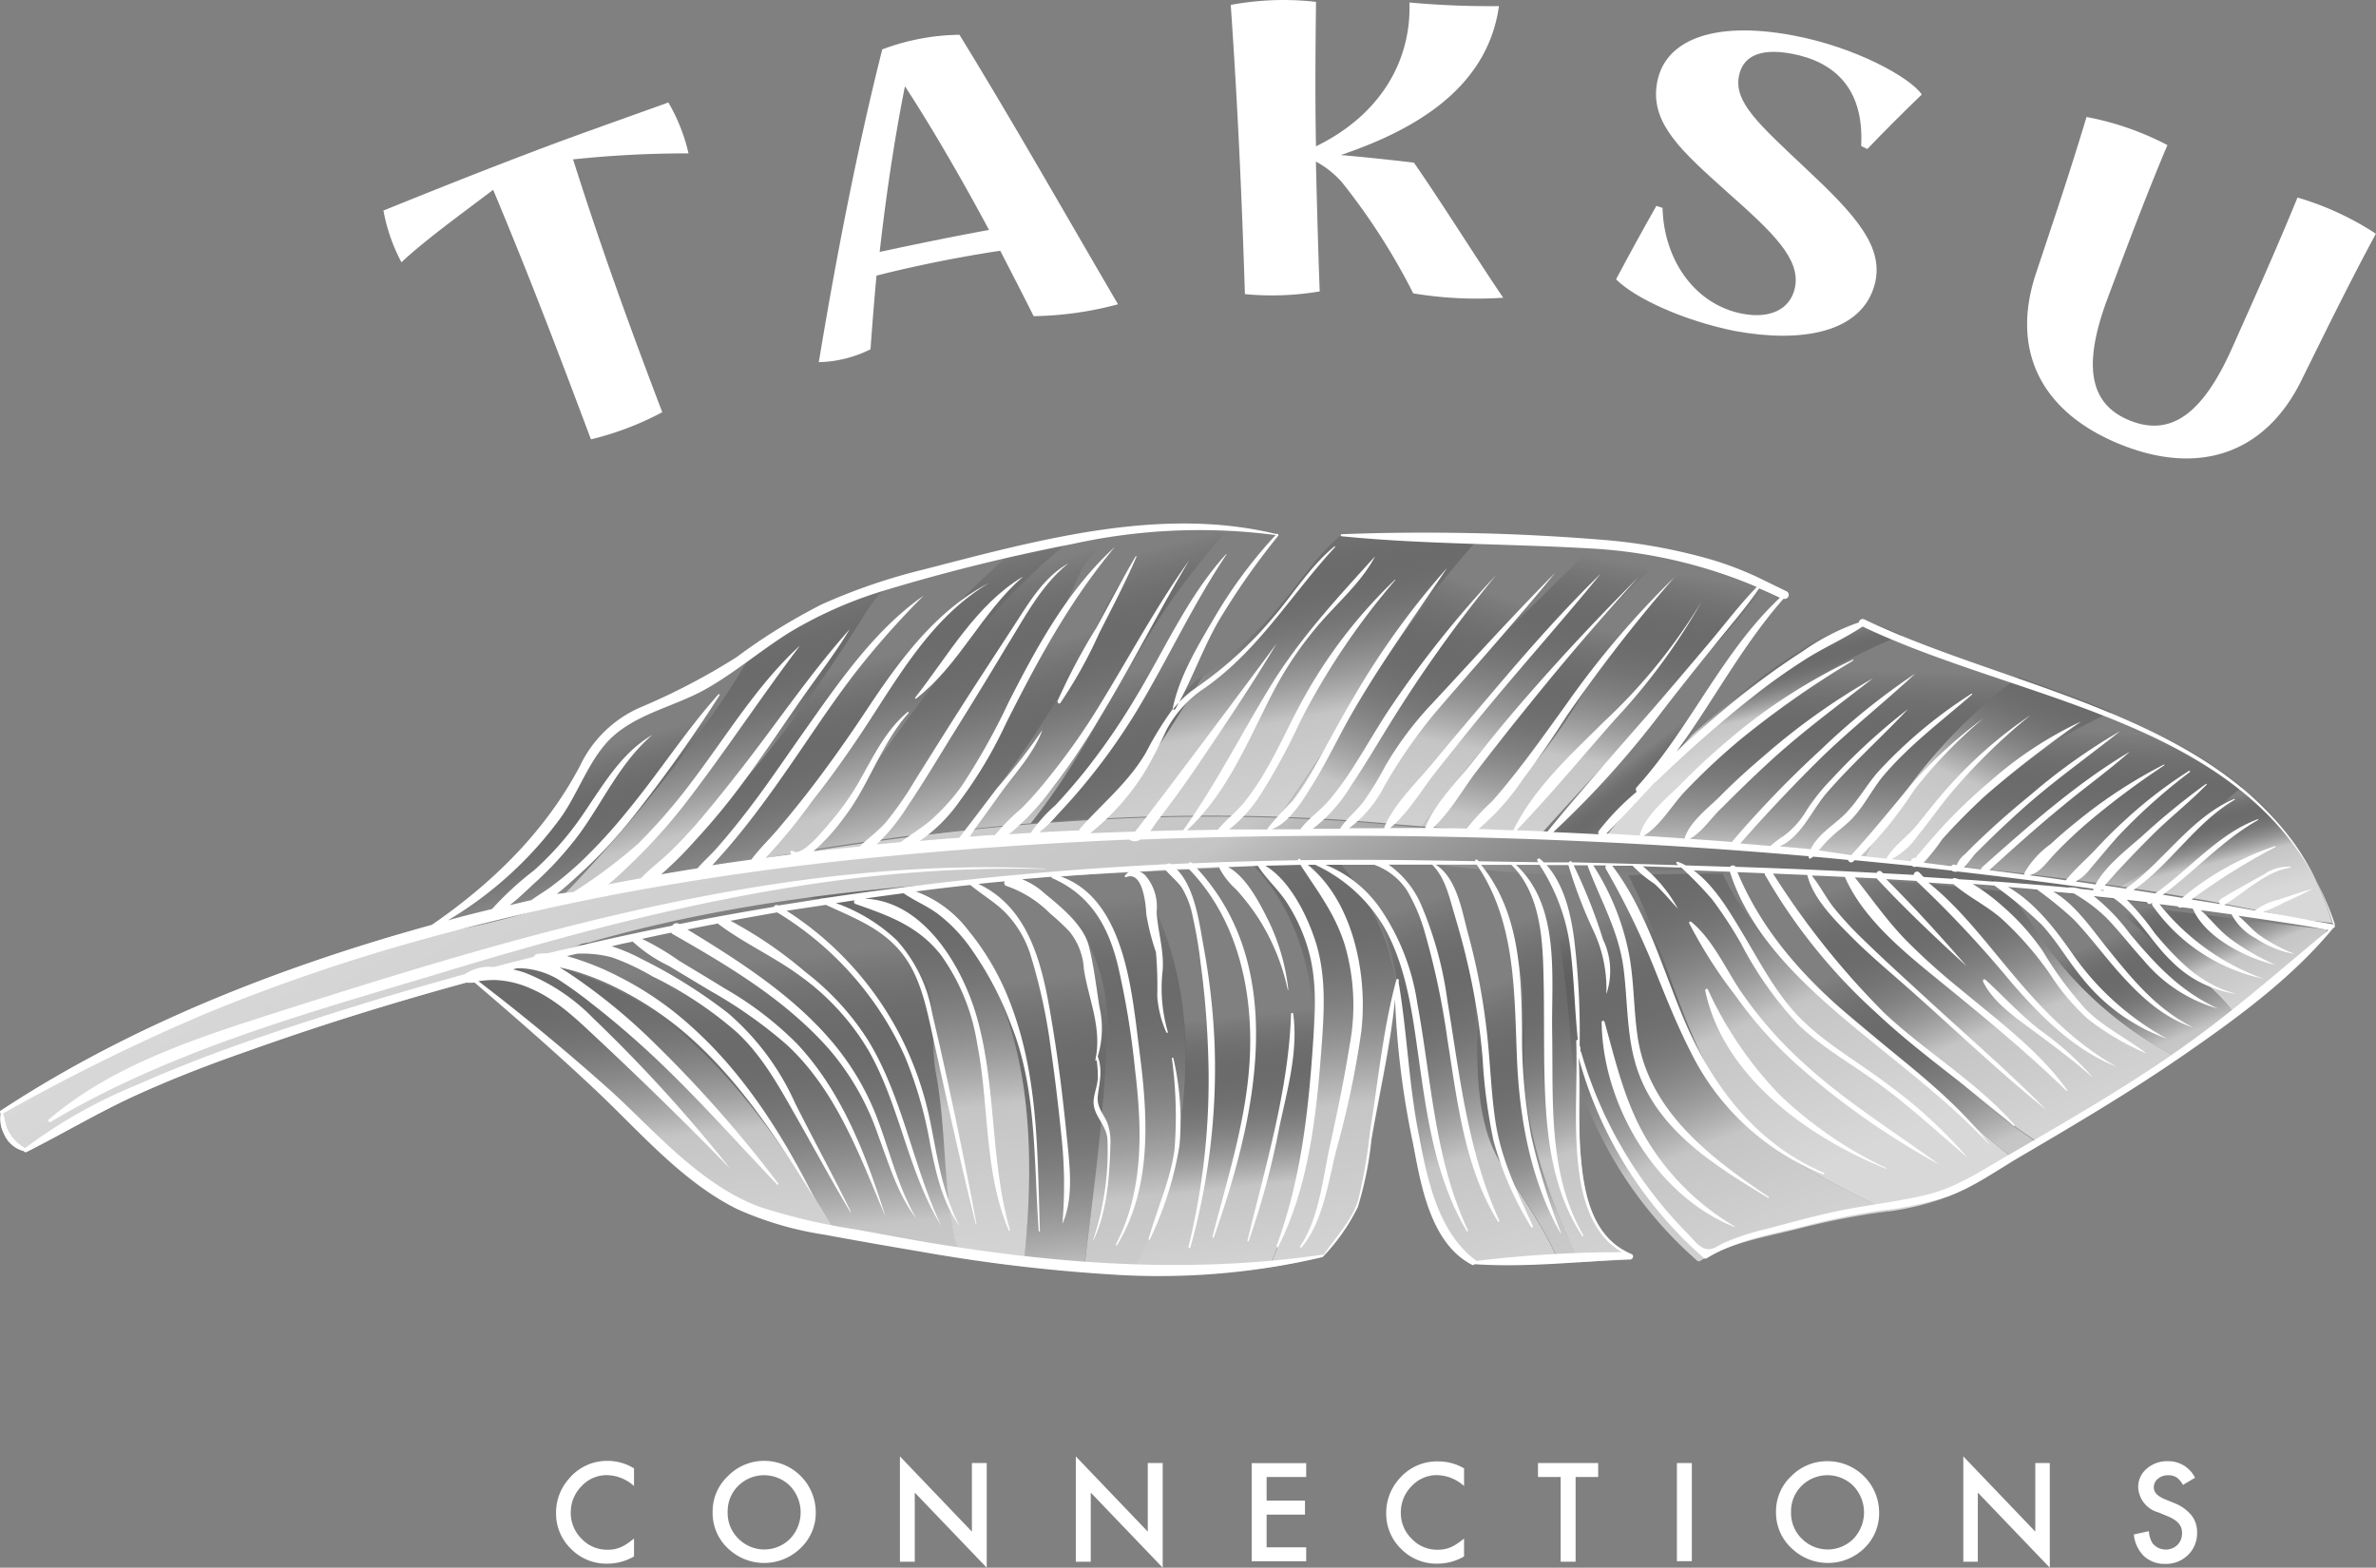 <svg xmlns="http://www.w3.org/2000/svg" xmlns:xlink="http://www.w3.org/1999/xlink" viewBox="0 0 217.92 143.8"><rect x="0" y="0" width="217.92" height="143.8" fill="#808080" stroke="none"/><defs><style>.cls-1{fill:#004326;}.cls-2{fill:#fff;}.cls-3{fill:url(#linear-gradient);}.cls-4{fill:url(#linear-gradient-2);}.cls-5{fill:url(#linear-gradient-3);}.cls-6{fill:url(#linear-gradient-4);}.cls-7{fill:url(#linear-gradient-5);}.cls-8{fill:url(#linear-gradient-6);}.cls-9{fill:url(#linear-gradient-7);}.cls-10{fill:url(#linear-gradient-8);}.cls-11{fill:url(#linear-gradient-9);}.cls-12{fill:url(#linear-gradient-10);}.cls-13{fill:url(#linear-gradient-11);}.cls-14{fill:url(#linear-gradient-12);}.cls-15{fill:url(#linear-gradient-13);}.cls-16{fill:url(#linear-gradient-14);}.cls-17{fill:url(#linear-gradient-15);}.cls-18{fill:url(#linear-gradient-16);}.cls-19{fill:url(#linear-gradient-17);}.cls-20{fill:url(#linear-gradient-18);}.cls-21{fill:url(#linear-gradient-19);}.cls-22{fill:url(#linear-gradient-20);}.cls-23{fill:url(#linear-gradient-21);}.cls-24{fill:url(#linear-gradient-22);}.cls-25{fill:url(#linear-gradient-23);}.cls-26{fill:url(#linear-gradient-24);}.cls-27{fill:url(#linear-gradient-25);}.cls-28{fill:url(#linear-gradient-26);}.cls-29{fill:url(#linear-gradient-27);}.cls-30{fill:url(#linear-gradient-28);}.cls-31{fill:url(#linear-gradient-29);}.cls-32{fill:url(#linear-gradient-30);}.cls-33{fill:url(#linear-gradient-31);}.cls-34{fill:url(#linear-gradient-32);}.cls-35{fill:url(#linear-gradient-33);}.cls-36{fill:url(#linear-gradient-34);}.cls-37{fill:url(#linear-gradient-35);}.cls-38{fill:url(#linear-gradient-36);}</style><linearGradient id="linear-gradient" x1="-1582.14" y1="-1879.92" x2="-1482.01" y2="-1879.92" gradientTransform="translate(-639.55 2401.46) rotate(57.06)" gradientUnits="userSpaceOnUse"><stop offset="0" stop-color="#d8d8d8"/><stop offset="0.4" stop-color="#c5c5c5"/><stop offset="1" stop-opacity="0"/></linearGradient><linearGradient id="linear-gradient-2" x1="-1502.13" y1="-1947.88" x2="-1516.53" y2="-1968.4" xlink:href="#linear-gradient"/><linearGradient id="linear-gradient-3" x1="-1521.38" y1="-1939.91" x2="-1530.69" y2="-1943.17" xlink:href="#linear-gradient"/><linearGradient id="linear-gradient-4" x1="-1501.95" y1="-1934.36" x2="-1524.87" y2="-1949.85" xlink:href="#linear-gradient"/><linearGradient id="linear-gradient-5" x1="-1487.08" y1="-1952.03" x2="-1507.37" y2="-1966.65" xlink:href="#linear-gradient"/><linearGradient id="linear-gradient-6" x1="-1487.23" y1="-1968.87" x2="-1495.92" y2="-1971.92" xlink:href="#linear-gradient"/><linearGradient id="linear-gradient-7" x1="-1527.94" y1="-1898.11" x2="-1549.11" y2="-1926.7" xlink:href="#linear-gradient"/><linearGradient id="linear-gradient-8" x1="-1536.06" y1="-1902.38" x2="-1564.43" y2="-1913.94" xlink:href="#linear-gradient"/><linearGradient id="linear-gradient-9" x1="-1518.32" y1="-1910.76" x2="-1541.19" y2="-1932.35" xlink:href="#linear-gradient"/><linearGradient id="linear-gradient-10" x1="-1525.42" y1="-1911.71" x2="-1548.77" y2="-1933.75" xlink:href="#linear-gradient"/><linearGradient id="linear-gradient-11" x1="-1519.53" y1="-1919.79" x2="-1541.92" y2="-1940.93" xlink:href="#linear-gradient"/><linearGradient id="linear-gradient-12" x1="-1516.86" y1="-1935.86" x2="-1528.07" y2="-1935.1" xlink:href="#linear-gradient"/><linearGradient id="linear-gradient-13" x1="-1525.68" y1="-1887.66" x2="-1558.83" y2="-1897.96" xlink:href="#linear-gradient"/><linearGradient id="linear-gradient-14" x1="-1541.96" y1="-1875.45" x2="-1575.1" y2="-1885.75" xlink:href="#linear-gradient"/><linearGradient id="linear-gradient-15" x1="-1536.88" y1="-1885.79" x2="-1570.31" y2="-1896.18" xlink:href="#linear-gradient"/><linearGradient id="linear-gradient-16" x1="-1533.28" y1="-1880.09" x2="-1566.12" y2="-1890.3" xlink:href="#linear-gradient"/><linearGradient id="linear-gradient-17" x1="-1554.6" y1="-1840.4" x2="-1581.01" y2="-1848.61" xlink:href="#linear-gradient"/><linearGradient id="linear-gradient-18" x1="-1555.48" y1="-1855.59" x2="-1585.37" y2="-1864.88" xlink:href="#linear-gradient"/><linearGradient id="linear-gradient-19" x1="-1547.69" y1="-1872.37" x2="-1579.29" y2="-1882.18" xlink:href="#linear-gradient"/><linearGradient id="linear-gradient-20" x1="-1543.37" y1="-1862.28" x2="-1574.76" y2="-1872.04" xlink:href="#linear-gradient"/><linearGradient id="linear-gradient-21" x1="-1475.97" y1="-1943.04" x2="-1505.79" y2="-1948.8" gradientTransform="translate(-639.55 2401.46) rotate(57.06)" gradientUnits="userSpaceOnUse"><stop offset="0" stop-color="#d8d8d8"/><stop offset="0.43" stop-color="#c5c5c5"/><stop offset="1" stop-opacity="0"/></linearGradient><linearGradient id="linear-gradient-22" x1="-1476.9" y1="-1965.8" x2="-1489.78" y2="-1968.29" xlink:href="#linear-gradient-21"/><linearGradient id="linear-gradient-23" x1="-1471.43" y1="-1955.05" x2="-1490.12" y2="-1958.66" xlink:href="#linear-gradient-21"/><linearGradient id="linear-gradient-24" x1="-1468.18" y1="-1931.61" x2="-1500.33" y2="-1937.83" xlink:href="#linear-gradient"/><linearGradient id="linear-gradient-25" x1="-1486.03" y1="-1929.51" x2="-1521.96" y2="-1936.45" xlink:href="#linear-gradient"/><linearGradient id="linear-gradient-26" x1="-1478.87" y1="-1915.99" x2="-1516.52" y2="-1923.27" xlink:href="#linear-gradient"/><linearGradient id="linear-gradient-27" x1="-1519.61" y1="-1831.44" x2="-1557.16" y2="-1850.6" xlink:href="#linear-gradient"/><linearGradient id="linear-gradient-28" x1="-1534.87" y1="-1830.21" x2="-1565.63" y2="-1845.91" xlink:href="#linear-gradient"/><linearGradient id="linear-gradient-29" x1="-1501.36" y1="-1850.53" x2="-1541.7" y2="-1871.12" xlink:href="#linear-gradient"/><linearGradient id="linear-gradient-30" x1="-1502.56" y1="-1861.79" x2="-1543.27" y2="-1882.57" xlink:href="#linear-gradient"/><linearGradient id="linear-gradient-31" x1="-1520.07" y1="-1850.49" x2="-1559.21" y2="-1870.47" xlink:href="#linear-gradient"/><linearGradient id="linear-gradient-32" x1="-1505.65" y1="-1872.97" x2="-1528.89" y2="-1884.75" xlink:href="#linear-gradient"/><linearGradient id="linear-gradient-33" x1="-1499.94" y1="-1881.55" x2="-1540.23" y2="-1902.11" xlink:href="#linear-gradient"/><linearGradient id="linear-gradient-34" x1="-1510.4" y1="-1919.25" x2="-1545.47" y2="-1927.34" gradientTransform="translate(-662.88 2421.41) rotate(57.66)" xlink:href="#linear-gradient"/><linearGradient id="linear-gradient-35" x1="-1506.32" y1="-1913.67" x2="-1541.82" y2="-1921.86" gradientTransform="translate(-662.88 2421.41) rotate(57.66)" xlink:href="#linear-gradient"/><linearGradient id="linear-gradient-36" x1="-1514.21" y1="-1909.7" x2="-1552.25" y2="-1918.48" gradientTransform="translate(-662.88 2421.41) rotate(57.66)" xlink:href="#linear-gradient"/></defs><title>Taksu-Color</title><g id="Layer_2" data-name="Layer 2"><g id="Layer_1-2" data-name="Layer 1"><path class="cls-1" d="M161.76,53.28h0A0,0,0,1,0,161.76,53.28Z"/><path class="cls-2" d="M58.15,134.69v1.62a3.79,3.79,0,0,0-2.45-1,3.12,3.12,0,0,0-2.35,1,3.38,3.38,0,0,0-1,2.44,3.3,3.3,0,0,0,1,2.4,3.17,3.17,0,0,0,2.36,1,2.89,2.89,0,0,0,1.22-.23,3.53,3.53,0,0,0,.58-.32,6.89,6.89,0,0,0,.64-.48v1.65a4.93,4.93,0,0,1-2.46.66,4.54,4.54,0,0,1-3.31-1.35A4.49,4.49,0,0,1,51,138.77a4.65,4.65,0,0,1,1.14-3.08A4.55,4.55,0,0,1,55.79,134,4.62,4.62,0,0,1,58.15,134.69Z"/><path class="cls-2" d="M65.36,138.68a4.43,4.43,0,0,1,1.4-3.28A4.61,4.61,0,0,1,70.11,134a4.73,4.73,0,0,1,4.71,4.71A4.45,4.45,0,0,1,73.43,142a4.78,4.78,0,0,1-6.53.15A4.45,4.45,0,0,1,65.36,138.68Zm1.38,0a3.27,3.27,0,0,0,1,2.47,3.34,3.34,0,0,0,4.72,0,3.51,3.51,0,0,0,0-4.85,3.37,3.37,0,0,0-4.76,0A3.26,3.26,0,0,0,66.74,138.7Z"/><path class="cls-2" d="M82.54,143.25v-9.66l6.6,6.9V134.2H90.5v9.6l-6.6-6.89v6.34Z"/><path class="cls-2" d="M98.67,143.25v-9.66l6.6,6.9V134.2h1.37v9.6l-6.6-6.89v6.34Z"/><path class="cls-2" d="M119.8,135.48h-3.63v2.17h3.52v1.28h-3.52v3h3.63v1.28h-5v-9h5Z"/><path class="cls-2" d="M134.28,134.69v1.62a3.79,3.79,0,0,0-2.45-1,3.12,3.12,0,0,0-2.35,1,3.38,3.38,0,0,0-1,2.44,3.3,3.3,0,0,0,1,2.4,3.17,3.17,0,0,0,2.36,1,2.89,2.89,0,0,0,1.22-.23,3.53,3.53,0,0,0,.58-.32,6.89,6.89,0,0,0,.64-.48v1.65a4.93,4.93,0,0,1-2.46.66,4.54,4.54,0,0,1-3.31-1.35,4.49,4.49,0,0,1-1.37-3.29,4.65,4.65,0,0,1,1.14-3.08,4.55,4.55,0,0,1,3.64-1.66A4.62,4.62,0,0,1,134.28,134.69Z"/><path class="cls-2" d="M144.51,135.48v7.77h-1.37v-7.77h-2.08V134.2h5.52v1.28Z"/><path class="cls-2" d="M155.17,134.2v9H153.8v-9Z"/><path class="cls-2" d="M162.89,138.68a4.43,4.43,0,0,1,1.4-3.28,4.61,4.61,0,0,1,3.35-1.37,4.73,4.73,0,0,1,4.71,4.71A4.45,4.45,0,0,1,171,142a4.78,4.78,0,0,1-6.53.15A4.45,4.45,0,0,1,162.89,138.68Zm1.38,0a3.27,3.27,0,0,0,1,2.47,3.34,3.34,0,0,0,4.72,0,3.51,3.51,0,0,0,0-4.85,3.37,3.37,0,0,0-4.76,0A3.26,3.26,0,0,0,164.27,138.7Z"/><path class="cls-2" d="M180.07,143.25v-9.66l6.6,6.9V134.2H188v9.6l-6.6-6.89v6.34Z"/><path class="cls-2" d="M201.32,135.55l-1.11.66a1.9,1.9,0,0,0-.59-.7,1.38,1.38,0,0,0-.76-.19,1.4,1.4,0,0,0-.94.32,1,1,0,0,0-.38.8q0,.66,1,1.07l.9.37A3.85,3.85,0,0,1,201,139a2.45,2.45,0,0,1,.51,1.57,2.76,2.76,0,0,1-.83,2.06,2.86,2.86,0,0,1-2.08.82,2.78,2.78,0,0,1-1.95-.7,3.21,3.21,0,0,1-.94-2l1.38-.3a2.35,2.35,0,0,0,.33,1.1,1.56,1.56,0,0,0,2.29.16,1.48,1.48,0,0,0,.42-1.08,1.52,1.52,0,0,0-.07-.48,1.23,1.23,0,0,0-.23-.4,1.83,1.83,0,0,0-.4-.35,3.87,3.87,0,0,0-.59-.31l-.87-.36a2.51,2.51,0,0,1-1.86-2.3,2.18,2.18,0,0,1,.78-1.71,2.82,2.82,0,0,1,1.94-.69A2.71,2.71,0,0,1,201.32,135.55Z"/><path id="_Path_" data-name="&lt;Path&gt;" class="cls-3" d="M128.22,75.72c-24.12-2.31-46,.58-69.25,5.09-7.5,1.53-14.77,5-22.45,4.92C23.76,89.48,11.15,94.64.07,101.87a.16.16,0,0,0,0,.27A3,3,0,0,0,.37,104a2.75,2.75,0,0,0,1.83,1.59.18.18,0,0,0,.25.07c3.4-1.71,6.65-3.66,10.12-5.24,3.31-1.5,6.71-2.81,10.13-4,6.36-2.28,12.83-4.29,19.34-6.09l.7-.19h.5C69.09,79.79,94.54,81,121.36,79c8.18-.62,15.78,1.48,23.41,1.21,22.92-1.62,43.79,1.71,66.19,4.34C184.08,78.5,156.81,78.14,128.22,75.72Z"/><path id="_Path_2" data-name="&lt;Path&gt;" class="cls-4" d="M176.19,79.14c4.91-5.79,10.66-10.84,17.47-13.82-2.79-1.17-5.68-2.2-8.56-3.21A48.91,48.91,0,0,0,171,78.68Z"/><path id="_Path_3" data-name="&lt;Path&gt;" class="cls-5" d="M174.44,58.25c-1.23-.5-2.42-1-3.57-1.56a.37.37,0,0,0-.52.27,21.26,21.26,0,0,0-5.14,2.67,66.11,66.11,0,0,0-5.45,3.89c-1.59,1.25-3.1,2.57-4.6,3.91-2.79,3.13-5.47,6.31-8.09,9.54l3,.2A56.65,56.65,0,0,1,174.44,58.25Z"/><path id="_Path_4" data-name="&lt;Path&gt;" class="cls-6" d="M185.1,62.11c-3.65-1.27-7.27-2.49-10.66-3.86A56.65,56.65,0,0,0,150,77.18c7.05.46,14,.93,21,1.51A48.91,48.91,0,0,1,185.1,62.11Z"/><path id="_Path_5" data-name="&lt;Path&gt;" class="cls-7" d="M203.6,74.07a11.41,11.41,0,0,1,2.06-1.87,46.6,46.6,0,0,0-12-6.89c-6.81,3-12.57,8-17.47,13.82,6.13.57,12.22,1.27,18.28,2.17A44.14,44.14,0,0,0,203.6,74.07Z"/><path id="_Path_6" data-name="&lt;Path&gt;" class="cls-8" d="M213.88,84.58a25,25,0,0,0-8.23-12.38,11.41,11.41,0,0,0-2.06,1.87,44.14,44.14,0,0,1-9.13,7.24c5.47.81,10.92,1.79,16.35,3l3.17.36A.12.12,0,0,0,213.88,84.58Z"/><path id="_Path_7" data-name="&lt;Path&gt;" class="cls-9" d="M146.66,49.46c-3.51-.29-7.05-.46-10.6-.55-6.46,7.1-11.44,15.21-16.78,23.24-.65,1-1.32,1.88-2,2.77,2.4.08,4.81.2,7.24.38C129.93,64.69,138.88,57.61,146.66,49.46Z"/><path id="_Path_8" data-name="&lt;Path&gt;" class="cls-10" d="M136.05,48.91c-4.36-.11-8.72-.07-13,.09a.09.09,0,0,0-.08.11c-2.15,1.75-3.7,4.27-5.49,6.36A35.55,35.55,0,0,1,110.37,62l-.05,0a138.09,138.09,0,0,1-8.81,13.06c5.19-.26,10.43-.31,15.74-.14.7-.89,1.37-1.82,2-2.77C124.62,64.12,129.6,56,136.05,48.91Z"/><path id="_Path_9" data-name="&lt;Path&gt;" class="cls-11" d="M135.13,76.15a60.57,60.57,0,0,0,10.51-13.28C148.26,58.2,152,54.6,155.71,51c-.8-.21-1.61-.39-2.42-.56A188.18,188.18,0,0,0,130.4,75.79Z"/><path id="_Path_10" data-name="&lt;Path&gt;" class="cls-12" d="M153.3,50.4a48.82,48.82,0,0,0-5.89-.88l-.75-.06c-7.78,8.15-16.72,15.24-22.16,25.85q1.82.13,3.65.31l2.26.18A188.18,188.18,0,0,1,153.3,50.4Z"/><path id="_Path_11" data-name="&lt;Path&gt;" class="cls-13" d="M135.13,76.15l6.14.44c6.92-7.84,14.51-15.07,20.87-23.2l-.43-.2a0,0,0,0,0,0,0h0A31.43,31.43,0,0,0,157,51.31L155.71,51c-3.68,3.64-7.45,7.24-10.08,11.91A60.57,60.57,0,0,1,135.13,76.15Z"/><path id="_Path_12" data-name="&lt;Path&gt;" class="cls-14" d="M155.15,67.44l-1.5,1.36c3.36-4.59,6-9.7,9.82-14a.37.37,0,0,0,.3-.67l-1.63-.78c-6.36,8.13-13.95,15.36-20.87,23.2l5.79.39C149.68,73.74,152.36,70.57,155.15,67.44Z"/><path id="_Path_13" data-name="&lt;Path&gt;" class="cls-15" d="M110.32,62a10.35,10.35,0,0,0-1.76,1.54c1.1-2.2,2-4.52,3.22-6.66a67.42,67.42,0,0,1,5.46-7.79l.23,0a0,0,0,0,0,0-.09l-.21-.05a.11.11,0,0,0-.18-.05h0a33,33,0,0,0-4.18-.73c-1.67,1.86-3.21,3.83-4.65,5.74-5.07,6.94-8.41,15-13.73,21.59q3.48-.29,7-.46A138.09,138.09,0,0,0,110.32,62Z"/><path id="_Path_14" data-name="&lt;Path&gt;" class="cls-16" d="M104.55,48.16c-1.86.16-3.72.41-5.57.73-9.42,7.37-16,17.42-22.88,27a9.49,9.49,0,0,1-2.37,2.18q5.52-.89,11-1.58C90.8,69.78,95,61.49,99.1,52.46,100.11,50.41,102.26,49.29,104.55,48.16Z"/><path id="_Path_15" data-name="&lt;Path&gt;" class="cls-17" d="M88.47,76.11q3-.33,6.06-.59c5.32-6.59,8.66-14.64,13.73-21.59,1.44-1.9,3-3.87,4.65-5.74a39.65,39.65,0,0,0-5.3-.21,24,24,0,0,0-6.09,7.58A102.33,102.33,0,0,1,88.47,76.11Z"/><path id="_Path_16" data-name="&lt;Path&gt;" class="cls-18" d="M101.51,55.58A24,24,0,0,1,107.6,48q-1.52,0-3,.17c-2.29,1.12-4.45,2.25-5.45,4.3-4.11,9-8.31,17.32-14.36,24.09l3.73-.43A102.33,102.33,0,0,0,101.51,55.58Z"/><path id="_Path_17" data-name="&lt;Path&gt;" class="cls-19" d="M69.59,58.89l-2,1.39a59.9,59.9,0,0,1-8.91,4.63,11.08,11.08,0,0,0-5.43,5.31c-3.17,6-8,10.73-13.61,14.59q-1.57.43-3.13.9c4.88.06,9.6-1.33,14.31-2.74A141,141,0,0,0,66.63,63.75C67.61,62.22,68.57,60.54,69.59,58.89Z"/><path id="_Path_18" data-name="&lt;Path&gt;" class="cls-20" d="M59,80.77C67,74.11,73.5,65.67,79.35,56.29a13,13,0,0,1,3.06-3.43,48.25,48.25,0,0,0-7,2.56,40.66,40.66,0,0,0-5.82,3.47c-1,1.66-2,3.33-3,4.86A141,141,0,0,1,50.82,83c2.7-.81,5.4-1.63,8.13-2.19Z"/><path id="_Path_19" data-name="&lt;Path&gt;" class="cls-21" d="M70,78.74l3.7-.61a9.49,9.49,0,0,0,2.37-2.18C83,66.32,89.57,56.26,99,48.9c-1.81.32-3.62.69-5.42,1.11A83.59,83.59,0,0,0,75.34,71.76,39.74,39.74,0,0,1,70,78.74Z"/><path id="_Path_20" data-name="&lt;Path&gt;" class="cls-22" d="M75.34,71.76A83.59,83.59,0,0,1,93.56,50c-3,.69-5.91,1.46-8.77,2.2q-1.2.31-2.38.65a13,13,0,0,0-3.06,3.43C73.5,65.67,67,74.11,59,80.77q5.57-1.09,11-2A39.74,39.74,0,0,0,75.34,71.76Z"/><path id="_Path_21" data-name="&lt;Path&gt;" class="cls-23" d="M184.15,81.8c-6.93-.73-13.85-1.31-20.87-1.55C165.53,86.11,169.48,89.9,174,94c4.33,3.9,8.42,7.95,13.15,10.91,4.27-2.51,8.48-5.11,12.57-7.92a33.56,33.56,0,0,1-13.34-12.18A31.28,31.28,0,0,0,184.15,81.8Z"/><path id="_Path_22" data-name="&lt;Path&gt;" class="cls-24" d="M204.8,92.79a2.37,2.37,0,0,0,.38.28,51.06,51.06,0,0,0,8.23-7.7.11.11,0,0,0,0-.11c-6.69-.76-13.23-1.6-19.72-2.38,1,.93,2,1.81,2.93,2.72C199.42,88.09,202.39,89.67,204.8,92.79Z"/><path id="_Path_23" data-name="&lt;Path&gt;" class="cls-25" d="M205.18,93.07a2.37,2.37,0,0,1-.38-.28c-2.41-3.12-5.39-4.7-8.17-7.19-1-.91-2-1.79-2.93-2.72-3.2-.38-6.38-.75-9.56-1.09a31.28,31.28,0,0,1,2.24,3A33.56,33.56,0,0,0,199.72,97l.12-.08C201.62,95.7,203.42,94.42,205.18,93.07Z"/><path id="_Path_24" data-name="&lt;Path&gt;" class="cls-26" d="M161.05,84.86c4.11,5.14,9.69,8.93,14.62,13.54,3,2.82,5.94,5.47,9.07,7.93l0,0,2.37-1.38c-4.73-3-8.82-7-13.15-10.91-4.53-4.12-8.48-7.91-10.73-13.77q-2.63-.09-5.29-.11A19.9,19.9,0,0,0,161.05,84.86Z"/><path id="_Path_25" data-name="&lt;Path&gt;" class="cls-27" d="M173.22,111.12A25.38,25.38,0,0,0,178,110c2.36-.84,4.54-2.43,6.7-3.69-3.14-2.46-6.05-5.11-9.07-7.93-4.93-4.6-10.51-8.4-14.62-13.54A19.9,19.9,0,0,1,158,80.14q-4.29,0-8.65.14c2.84,5.43,4.23,11.69,7.11,17.33C159.62,104.57,166.71,107.86,173.22,111.12Z"/><path id="_Path_26" data-name="&lt;Path&gt;" class="cls-28" d="M156.44,97.61c-2.88-5.64-4.27-11.9-7.11-17.33-1.75.07-3.5.15-5.27.28-.83,0-1.66,0-2.49,0,1.79,5.28,2.19,11,2.66,16.9a37.48,37.48,0,0,0,11.44,18.19.24.24,0,0,0,.28,0c2.71-1.64,5.76-2.14,8.79-2.89a69.9,69.9,0,0,1,7.07-1.46l1.41-.2C166.71,107.86,159.62,104.57,156.44,97.61Z"/><path id="_Path_27" data-name="&lt;Path&gt;" class="cls-29" d="M76.17,112.17a11.15,11.15,0,0,0,1,1.28q3.67.67,7.35,1.29l3.65.59a14.9,14.9,0,0,1-.65-1.92c-1-5.19-.69-10.09-1.71-15.28-.42-2.46.08-5.9-.89-8-2.15-3.86-5.92-7.3-10.8-7.82a133.62,133.62,0,0,0-25.71,5.87C61.65,90.21,69.43,101.2,76.17,112.17Z"/><path id="_Path_28" data-name="&lt;Path&gt;" class="cls-30" d="M76.17,112.17c-6.74-11-14.52-22-27.78-24-1.71.59-3.43,1.22-5.15,1.9l.32,0c3.73,3.19,7.42,6.41,11,9.77,4.07,3.81,8,8.49,13.08,11a30.27,30.27,0,0,0,8,2.35l1.49.27A11.15,11.15,0,0,1,76.17,112.17Z"/><path id="_Path_29" data-name="&lt;Path&gt;" class="cls-31" d="M101.54,95.34a17,17,0,0,0-6.72-14.88c-4,.23-8,.51-12,.87,11.33,6.72,12.54,20.9,11.05,34.78q2.75.33,5.52.55C100.2,109.71,101.23,102.89,101.54,95.34Z"/><path id="_Path_30" data-name="&lt;Path&gt;" class="cls-32" d="M101.54,95.34c-.31,7.55-1.34,14.36-2.13,21.33.84.07,1.68.12,2.53.17l1.86.08c5.85-11.88,7.2-25.7.38-36.94-3.13.15-6.25.31-9.35.49A17,17,0,0,1,101.54,95.34Z"/><path id="_Path_31" data-name="&lt;Path&gt;" class="cls-33" d="M82.83,81.34c-2.92.27-5.83.58-8.73,1,4.89.52,8.65,4,10.8,7.82,1,2.1.47,5.54.89,8,1,5.19.69,10.09,1.71,15.28a14.9,14.9,0,0,0,.65,1.92q2.4.37,4.81.68c-2.21-6.05-2-13.17-2.5-19.72C90.09,89.11,84.61,84.86,78.83,82c5.77,2.89,11.26,7.14,11.62,14.32.46,6.55.29,13.67,2.5,19.72l.93.11C95.37,102.24,94.15,88.07,82.83,81.34Z"/><path id="_Path_32" data-name="&lt;Path&gt;" class="cls-34" d="M120.45,93.23C120.16,88,118.45,83,115,79.4c-3.64.22-7.26.4-10.86.58,6.82,11.24,5.47,25.06-.38,36.94a69.87,69.87,0,0,0,12.66-.68A52.14,52.14,0,0,0,120.45,93.23Z"/><path id="_Path_33" data-name="&lt;Path&gt;" class="cls-35" d="M120.45,93.23a52.14,52.14,0,0,1-4,23c1.66-.25,3.3-.58,4.91-1a.05.05,0,0,0,0,0,17.86,17.86,0,0,0,3.2-4.56,31.77,31.77,0,0,0,1.24-6.15c.73-4.26,1.75-8.6,2.2-12.93,0,1,.07,1.93.15,2.89.55-5.38-1.65-11.21-5.46-15.54l-1.37.08c-2.12.16-4.22.29-6.33.41C118.45,83,120.16,88,120.45,93.23Z"/><path id="_Path_34" data-name="&lt;Path&gt;" class="cls-36" d="M149.55,115.06c-3.72-1.61-4.35-5.83-4.6-9.43-.2-2.89.07-5.78-.08-8.66l.06.21c-.41-5.88-.74-11.62-2.48-16.92-2.26-.08-4.53-.32-6.81-.58a24.77,24.77,0,0,1,4.14,15.1c-.55,7.65,2,14.39,5,21,1.55-.09,3.1-.18,4.63-.23A.25.25,0,0,0,149.55,115.06Z"/><path id="_Path_35" data-name="&lt;Path&gt;" class="cls-37" d="M137.78,106.9c1.85,2.92,3.91,5.7,5.24,8.94l1.8-.09c-3.07-6.58-5.58-13.33-5-21a24.77,24.77,0,0,0-4.14-15.1l-4.07-.47a27.43,27.43,0,0,1,3.53,10C135.87,95.33,134.63,101.93,137.78,106.9Z"/><path id="_Path_36" data-name="&lt;Path&gt;" class="cls-38" d="M143,115.85c-1.34-3.24-3.4-6-5.24-8.94-3.15-5-1.91-11.58-2.67-17.68a27.43,27.43,0,0,0-3.53-10,62.33,62.33,0,0,0-8.66-.45c3.76,4.37,5.9,10.22,5.29,15.6a95.43,95.43,0,0,0,1.42,10.49c.68,3.76,1.55,9.08,5.29,11.06a.15.15,0,0,0,.2-.08A62.52,62.52,0,0,0,143,115.85Z"/><path id="_Path_37" data-name="&lt;Path&gt;" d="M182.88,64.1a0,0,0,0,0,0,0,0,0,0,0,0,0,0Z"/><path d="M195.11,82h0l0,0h.08Z"/><path d="M197.26,82.22l-.12,0-.06,0,.12-.08Z"/><path d="M200.65,82.74l-.31.22.24-.23Z"/><path d="M183,80.8a3,3,0,0,0-.31,0,.23.23,0,0,1,.2,0Z"/><path id="_Path_38" data-name="&lt;Path&gt;" d="M193.92,99.46l0-.23a0,0,0,0,0,0,0l0,.23a0,0,0,0,0,0,0Z"/><path d="M54,86.5l-1,.23A3.28,3.28,0,0,1,54,86.5Z"/><path id="_Path_39" data-name="&lt;Path&gt;" class="cls-2" d="M191.84,98.7a27.94,27.94,0,0,0-4.74-4.22c-1.83-1.42-3.32-3.08-5-4.61-.13-.11-.28,0-.21.18.89,1.85,2.9,3.24,4.51,4.43,1.86,1.38,3.69,2.73,5.43,4.26,0,0,.07,0,.05,0Z"/><path class="cls-2" d="M214,84.81C208.5,66.11,186,64,171,56.82a.35.35,0,0,0-.51.27,20.7,20.7,0,0,0-5.16,2.66c-1.88,1.2-3.69,2.52-5.45,3.9-2.12,1.67-4.11,3.46-6.1,5.27,3.35-4.58,6-9.7,9.8-14a.37.37,0,0,0,.3-.67l-2.05-1h0a30.89,30.89,0,0,0-4.7-1.87,50.68,50.68,0,0,0-9.6-1.82A200.81,200.81,0,0,0,123.05,49c-.1,0-.12.18,0,.19,7.66.76,15.34.67,23,1.13a45.11,45.11,0,0,1,15.08,3.52c-1.56,1.6-2.94,3.44-4.38,5.14-1.69,2-3.38,4-5.11,6-3.27,3.74-6.56,7.46-9.71,11.29l-2.83-.12c3.12-3.24,6-6.73,9-10.13a56.27,56.27,0,0,0,8-10.9,0,0,0,0,0,0,0,51.48,51.48,0,0,1-9,11.09c-3.08,3.07-6.35,6-8.3,9.94-1.07,0-2.13-.08-3.19-.11a22.25,22.25,0,0,0,4.13-4.66c1.44-1.87,2.73-3.83,4-5.78A147.37,147.37,0,0,1,153.52,53h0a82.67,82.67,0,0,0-10,11.8c-1.45,2-2.92,4.08-4.47,6.05-.71.9-1.44,1.8-2.21,2.66A21.54,21.54,0,0,0,134.53,76l-3.1-.07c1.56-1.41,2.74-3.54,4-5.19,1.59-2.07,3.21-4.13,4.86-6.16q4.83-6,10-11.65s0-.07,0,0q-5.45,5.43-10.5,11.24c-1.64,1.89-3.24,3.83-4.8,5.8-1.42,1.79-3.43,3.78-4.26,5.92a.13.13,0,0,0,0,.06l-2.62,0h-.61c1.66-1.36,2.94-3.58,4.26-5.24,1.65-2.07,3.29-4.15,5-6.19,3.32-4,6.78-7.87,10.05-11.89,0,0,0,0,0,0-3.7,3.6-7.14,7.57-10.47,11.51q-2.48,2.9-4.91,5.83c-1.46,1.77-3.56,3.75-4.45,5.88a.17.17,0,0,0,0,.12l-3.25,0a11,11,0,0,0,3.24-3.87,47.12,47.12,0,0,1,4.75-6.83c3.63-4.22,7.38-8.39,10.9-12.71a0,0,0,0,0,0,0c-3.86,3.89-7.57,8-11.29,12a31,31,0,0,0-4.28,5.71,28.33,28.33,0,0,1-2,3.27c-.66.87-1.57,1.56-2.15,2.48H120.4a14,14,0,0,0,3.48-3.9c1.35-2,2.51-4,3.76-6a125.69,125.69,0,0,1,9.56-13.35s0,0,0,0a96,96,0,0,0-9.53,11.92c-1.24,1.82-2.31,3.74-3.5,5.59a28.12,28.12,0,0,1-2.29,3.15c-.8.94-1.89,1.66-2.62,2.64h-2.64c1.65-.58,2.89-2.7,3.76-4.09,1.35-2.16,2.43-4.5,3.71-6.71,2.65-4.57,5.69-8.79,8.63-13.17,0,0,0,0,0,0a73,73,0,0,0-8.56,11.85c-1.23,2.05-2.33,4.16-3.5,6.24a24.52,24.52,0,0,1-2.11,3.29,28.26,28.26,0,0,0-2.29,2.5.12.12,0,0,0,0,.1l-3.53,0a12.73,12.73,0,0,0,3.06-3.48,57.16,57.16,0,0,0,3.45-6.4,66,66,0,0,1,8.74-13s0-.08-.06,0a45.39,45.39,0,0,0-8.59,11.27c-1.08,2-2,4.06-3.12,6a22.53,22.53,0,0,1-2,3c-.77,1-1.75,1.7-2.52,2.64l-2.82.05c3.62-3.36,5.47-7.93,7.68-12.26a32.88,32.88,0,0,1,4.63-6.87c1.68-1.91,3.73-3.7,4.94-6,0,0,0,0,0,0-3.45,3.8-6.91,7.53-9.6,11.92s-5,9-8,13.2l-3,.08c.21-.31.4-.61.56-.82,1.29-1.7,2.57-3.44,3.76-5.2,2.49-3.68,5-7.41,7.26-11.2,0,0,0,0,0,0-1,1.39-11.49,15.44-13,17.27q-2.06.06-4.11.15A22.29,22.29,0,0,0,105,70.79a40.56,40.56,0,0,0,2-3.87,10.6,10.6,0,0,1,3.54-3.84c4.93-3.48,7.89-8.55,11.92-12.91,0,0,0-.08-.05-.06-2.18,1.76-3.74,4.31-5.55,6.42a35.54,35.54,0,0,1-7.08,6.5,9.57,9.57,0,0,0-1.65,1.4c-.1.21-.22.41-.33.61a.16.16,0,0,1-.24,0A29.92,29.92,0,0,0,105.12,69c-1.61,2.77-4,4.68-6.06,7a.44.44,0,0,0-.08.17q-1.83.07-3.66.18a12.13,12.13,0,0,0,1.63-1.58c.94-1,1.84-2,2.71-3.07a56.19,56.19,0,0,0,4.62-6.53c2.85-4.73,5.12-9.71,8.21-14.31,0,0,0-.07-.06,0-3.45,3.79-5.59,8.67-8.2,13a61.32,61.32,0,0,1-4.75,6.91c-.86,1.06-1.75,2.1-2.69,3.1a13.17,13.17,0,0,0-2.25,2.53l-2,.12a22.4,22.4,0,0,0,4-4.28,60.5,60.5,0,0,0,4.33-6.41c2.88-4.72,5.35-9.67,8.19-14.42h0c-3,4.19-5.45,8.79-8.16,13.2a61,61,0,0,1-4.66,6.64c-.79,1-1.61,1.94-2.5,2.85a21,21,0,0,0-2.49,2.5c-.77,0-1.54.1-2.31.15.19-.27.36-.57.54-.81.8-1.09,1.59-2.2,2.38-3.3,1.28-1.76,3-3.6,3.74-5.68,0,0,0,0,0,0a54.22,54.22,0,0,1-4.14,5.32c-.4.5-3,4-3.49,4.57-1.21.08-2.42.18-3.62.29A14.37,14.37,0,0,0,88,73.51a40.15,40.15,0,0,0,4.24-7.1c2.9-5.78,5.84-11.23,10-16.23,0,0,0,0,0,0-4.26,3.87-7.12,9.1-9.7,14.17a61.45,61.45,0,0,1-4.37,7.8A19.29,19.29,0,0,1,85.63,75c-.91.86-2,1.46-3,2.24l-2.24.22a17.36,17.36,0,0,0,2.87-3.54c1.58-2.33,3-4.76,4.5-7.16s3.05-4.94,4.54-7.43C94,56.62,95.47,53.68,98,51.67h0c-2.14,1.2-3.42,3.28-4.72,5.29-1.58,2.44-3.18,4.87-4.75,7.32s-3.11,4.91-4.65,7.37a31.18,31.18,0,0,1-2.6,3.74c-.72.85-1.64,1.48-2.43,2.25-1.43.15-2.85.3-4.27.47A18.64,18.64,0,0,0,77.41,75c2.31-3,3.38-6.75,5.92-9.59.05,0,0-.14-.08-.1-2,1.66-3.1,4-4.36,6.21a23.43,23.43,0,0,1-2.73,3.89c-.48.56-2.6,3.24-3.42,2.67a.15.15,0,0,0-.23.19.36.36,0,0,0,.07.1l-2.35.31a50.58,50.58,0,0,0,4.26-5.2c1.68-2.12,3.24-4.32,4.73-6.57,3.29-5,6.26-10.33,11.53-13.46,0,0,0,0,0,0C85.83,56,82.52,60.55,79.51,65.08c-1.78,2.69-3.63,5.31-5.61,7.85q-1.34,1.71-2.74,3.35c-.74.85-1.58,1.66-2.25,2.57-1.19.16-2.39.33-3.58.52l.66-.74c1-1.1,1.93-2.24,2.84-3.41,1.76-2.27,3.4-4.65,5-7s3.23-4.76,5-7a77.77,77.77,0,0,1,5.87-6.57s0-.05,0,0c-4.57,3.18-7.93,8.17-11.1,12.65-1.66,2.35-3.26,4.74-5,7q-1.35,1.77-2.8,3.43c-.56.65-1.26,1.25-1.83,1.92-1.11.17-2.22.36-3.33.55a33,33,0,0,0,3.08-3.06,61.36,61.36,0,0,0,5.14-6.34c1.58-2.18,3.07-4.41,4.61-6.62s3.12-4.22,4.46-6.46c0,0,0,0,0,0-3.42,3.83-6.39,8.19-9.53,12.26-1.48,1.91-3,3.83-4.56,5.64-.8.91-1.62,1.78-2.49,2.61s-1.78,1.49-2.56,2.33c-1,.18-2,.36-3,.56.82-.65,1.56-1.4,2.2-2a51.19,51.19,0,0,0,5.47-6.21c3.4-4.49,6.51-9.19,9.91-13.69,0,0,0,0,0,0-3.86,3.52-6.66,8.17-9.79,12.31a52.37,52.37,0,0,1-5.06,5.87,47.93,47.93,0,0,1-5.9,4.41L51.07,82c.72-.57,1.4-1.19,2-1.74A43.09,43.09,0,0,0,58,75a134.88,134.88,0,0,0,8-11.23c0-.07-.06-.13-.11-.08-3,3.36-5.43,7.16-8.28,10.62A48.73,48.73,0,0,1,53.33,79a31,31,0,0,1-3,2.49c-.52.37-1.08.69-1.58,1.07l-2,.47c.8-.61,1.53-1.34,2.25-2a31.45,31.45,0,0,0,4.15-4.55c2.23-3.07,3.74-6.55,6.68-9.07a0,0,0,0,0,0,0C56.7,69.23,55,72.6,52.92,75.48A28.07,28.07,0,0,1,49,79.82a29.08,29.08,0,0,0-3.87,3.56l-1.66.41c-.8.2-1.59.41-2.39.63a34.87,34.87,0,0,0,10.41-9.5c1.62-2.32,2.62-5.46,4.71-7.36,2.34-2.12,5.67-2.77,8.4-4.28s5.17-3.63,7.86-5.3a38.57,38.57,0,0,1,9-3.92,172.17,172.17,0,0,1,16.9-4.16A53.87,53.87,0,0,1,117,49.08a43,43,0,0,0-5.5,7.37C110,59,108.16,62,107.57,64.94a.14.14,0,0,0,0,.13,8.42,8.42,0,0,1,.57-.64c1.31-2.43,2.25-5.08,3.64-7.49a66.91,66.91,0,0,1,5.46-7.8s0,0,0,0a.08.08,0,0,0,0-.09.1.1,0,0,0-.17-.06h0c-10.66-2.61-22,.58-32.32,3.24a53.91,53.91,0,0,0-9.39,3.21,53.91,53.91,0,0,0-7.82,4.85,60.29,60.29,0,0,1-8.91,4.64,11,11,0,0,0-5.43,5.31c-3.16,6-8,10.74-13.59,14.59C25.84,88.64,12,94,.07,101.88a.15.15,0,0,0,0,.26A3,3,0,0,0,.36,104a2.71,2.71,0,0,0,1.82,1.58.2.2,0,0,0,.26.08c3.4-1.71,6.65-3.67,10.12-5.24,3.31-1.51,6.7-2.81,10.12-4,6.37-2.28,12.83-4.29,19.34-6.09l.72-.2a5.17,5.17,0,0,0,.79,0c3.74,3.19,7.43,6.41,11,9.77,4.06,3.81,8,8.49,13.07,11a30.62,30.62,0,0,0,8,2.35c2.94.55,5.89,1.06,8.84,1.56a155,155,0,0,0,17.43,2.09,65.43,65.43,0,0,0,19.43-1.59s0,0,0,0,0,0,0,0a18.14,18.14,0,0,0,3.21-4.57,32.72,32.72,0,0,0,1.24-6.15c.73-4.26,1.76-8.61,2.2-12.94a77.71,77.71,0,0,0,1.68,13.38c.72,3.75,1.64,9.07,5.41,11a.15.15,0,0,0,.2-.07c4.7.32,9.61-.24,14.31-.47a.24.24,0,0,0,.09-.46c-3.73-1.57-4.41-5.78-4.69-9.37-.22-2.88,0-5.77-.16-8.65a37.41,37.41,0,0,0,11.49,18.39.24.24,0,0,0,.28,0c2.71-1.64,5.76-2.14,8.79-2.89a67.48,67.48,0,0,1,7.06-1.46,31.61,31.61,0,0,0,6.24-1.3c2.38-.85,4.57-2.45,6.74-3.71,5.12-3,10.18-6,15.06-9.38s9.81-7,13.56-11.55A.14.14,0,0,0,214,84.81ZM152.43,65.27c1.55-2,3.13-4,4.7-5.93,1.39-1.76,2.94-3.5,4.21-5.37.64.27,1.28.56,1.91.86-5.33,5-8.25,12-13.13,17.37a.31.31,0,0,0,0,.42,23.24,23.24,0,0,0-3.49,3.6.28.28,0,0,0,0,.31c-1.39-.08-2.78-.15-4.17-.2A86.18,86.18,0,0,0,152.43,65.27ZM42.63,89.36h0Q33.34,91.91,24.23,95c-3.93,1.34-7.82,2.8-11.61,4.49A46.24,46.24,0,0,0,2.3,105.31a3.84,3.84,0,0,1-1.65-1.82c-.18-.44-.21-.93-.37-1.35a182.64,182.64,0,0,1,19.1-9.38,175.25,175.25,0,0,1,19.68-6.67,223.36,223.36,0,0,1,24.16-5.24l.55-.09q8.46-1.34,17-2.16,11.36-1.11,22.8-1.59a.88.88,0,0,0,1,0,490,490,0,0,1,61.32,1.53s0,0,0,.08a.12.12,0,0,0,.18.12l.23-.16h0c1.07.09,2.13.19,3.2.3A.29.29,0,0,0,170,79a.53.53,0,0,0,.11-.1h0l5.25.52h0a.39.39,0,0,0,.38.08l.08,0,3.21.36a.22.22,0,0,0,.14.08.73.73,0,0,0,.39,0c4.15.48,8.3,1,12.44,1.59a.09.09,0,0,0,0,.07l0,.06-1.21-.13h0a3,3,0,0,0-1.16-.12h0c-2.22-.21-4.42-.39-6.64-.55h0a3,3,0,0,0-.31,0c-1-.08-2-.15-3-.21h0a3.39,3.39,0,0,0-.43-.11.16.16,0,0,0-.16.07l-2.66-.17L176,80a.31.31,0,0,0-.48.25l-2.81-.15-.13-.13a.28.28,0,0,0-.46.1q-6.47-.35-12.93-.56a.33.33,0,0,0-.52,0l-4.06-.13a5.29,5.29,0,0,0-.73-.33.1.1,0,0,0-.11.16l.14.15c-3.24-.1-6.47-.19-9.71-.26l0,0a.17.17,0,0,0-.31,0l-2.29,0-.34-.31c-.14-.11-.34,0-.24.2l.06.1L135.61,79a.87.87,0,0,0-.09-.11.13.13,0,0,0-.23.1l-5.78-.09q-5.09-.06-10.15,0l-.15-.11c-.09-.06-.17,0-.16.12q-4.85.07-9.68.28a.23.23,0,0,0-.37,0l-1.59.08,0,0a.32.32,0,0,0-.4,0,315.78,315.78,0,0,0-31.48,3.13c-.12,0-.24,0-.35.06l-3.75.59-.08,0a.25.25,0,0,0-.37.13c-2.89.48-5.78,1-8.67,1.58h0a.46.46,0,0,0-.65.15q-3.81.75-7.6,1.63l-1,.23h0l-2.87.68a6.9,6.9,0,0,0-.92.05.37.37,0,0,0-.29.26l-2.46.62-1.22.32A4,4,0,0,0,42.63,89.36Zm156.83,7.21c-5,3.48-10.37,6.54-15.66,9.62-2.34,1.36-4.55,2.81-7.21,3.43-2.33.55-4.7.84-7.05,1.27-2.57.47-5.13,1.22-7.67,1.87a21.87,21.87,0,0,0-3.86,1.29c-.46.22-.9.59-1.41.53-.72-.07-1.31-.92-1.81-1.42A39.11,39.11,0,0,1,145,96.45s-.05,0-.05,0,0-.21,0-.31-.07-.23-.1-.35l0-.28a.14.14,0,0,0-.28,0c.13,4.13-.3,8.24.31,12.35.41,2.79,1.44,5.58,3.88,7a109.73,109.73,0,0,0-13.34.8l0,0c-3.65-2.67-4.59-7.86-5.38-12.05-.84-4.44-1-9-1.75-13.43,0-.1,0-.2,0-.3s-.19-.13-.22,0c-1.22,4.49-1.67,9.28-2.41,13.87a48,48,0,0,1-1.09,6.32c-.59,1.93-2.06,3.38-3.14,5-11.53,1.68-22.94,1-34.44-.8-2.87-.44-5.73-1-8.58-1.51a54.81,54.81,0,0,1-8.77-2.07c-5.32-2-9.35-6.69-13.44-10.47Q50.22,94.85,43.88,90a11.66,11.66,0,0,1,1.45-.11,8.89,8.89,0,0,1,3.36.79c2.56,1.1,4.54,3.15,6.54,5,4,3.76,7.93,7.6,11.75,11.53,0,0,.06,0,0,0a136.93,136.93,0,0,0-12.56-13.8,17.94,17.94,0,0,0-6.26-4.18c-.34-.11-.71-.22-1.11-.31l.38-.11a.17.17,0,0,0,.12,0,7.31,7.31,0,0,1,3.6,1,37,37,0,0,1,3.15,2.27c2.11,1.64,4.13,3.39,6.07,5.23,3.81,3.62,7.28,7.54,10.91,11.35,0,.06.16,0,.11-.09A116,116,0,0,0,59.32,95a53.45,53.45,0,0,0-7.16-5.74c-.25-.16-.54-.35-.85-.53.43.09.86.19,1.28.31a23.7,23.7,0,0,1,3.72,1.45A31,31,0,0,1,63.12,95c4.83,4.25,8.28,9.62,11.62,15,0,0,.05,0,0,0-2.92-5.85-6.54-11.62-11.51-16a29.82,29.82,0,0,0-6.52-4.44A25.06,25.06,0,0,0,52,87.7l.93-.22a10.73,10.73,0,0,1,3.18.33,21.49,21.49,0,0,1,3.73,1.75,35,35,0,0,1,7.7,5.09c2.41,2.22,3.94,5.07,5.54,7.88s3.21,5.81,4.91,8.65a0,0,0,0,0,.06,0c-1.64-3.36-3.44-6.64-5.13-10a23.6,23.6,0,0,0-6.16-8.26,47.4,47.4,0,0,0-8-5,15.88,15.88,0,0,0-2.66-1.12c.64-.16,1.29-.3,1.93-.43,0,0,0,0,0,0a13.55,13.55,0,0,0,3.3,2.22l3.84,2.31a42.21,42.21,0,0,1,7,4.94c4.56,4.23,6.69,10.19,9.05,15.78,0,0,.05,0,0,0-1.78-5.66-4-11.51-8.15-15.91a31.07,31.07,0,0,0-6.53-5c-1.42-.88-2.85-1.73-4.27-2.59a22.92,22.92,0,0,0-3.39-2c.9-.2,1.79-.39,2.69-.57a.39.39,0,0,0,.16.15C66.88,88.64,72,91.69,76,96.19a24,24,0,0,1,4.56,8c1,2.64,1.75,5.32,3.47,7.57,0,0,.06,0,0,0-1.72-3-2.43-6.23-3.65-9.38a24.15,24.15,0,0,0-4.27-7.06c-3.59-4.15-8.39-7.22-13.06-10.06.94-.19,1.88-.38,2.82-.55a.26.26,0,0,0,.1.11c2.38,1.77,5.14,3,7.53,4.78a22.49,22.49,0,0,1,6.2,6.83c2.86,5.07,3.57,11.05,6.62,16,0,0,0,0,0,0-2.61-5.51-3.51-11.77-6.7-17a24.28,24.28,0,0,0-5.76-6.28A38.21,38.21,0,0,0,67,84.46c1.43-.27,2.85-.52,4.28-.77A29.77,29.77,0,0,1,83,96.92a38.2,38.2,0,0,1,2.33,8.13c.53,2.62,1.1,5.23,2.69,7.44a0,0,0,1,0,0,0c-1.52-2.91-2-6.06-2.63-9.25a30.84,30.84,0,0,0-2.7-8A29.74,29.74,0,0,0,72.14,83.54L75.75,83c2.36,1.1,4.79,2,6.6,4,2.05,2.26,2.6,5.36,3.24,8.23,1.26,5.7,2.49,11.4,3.91,17.05,0,0,.07,0,.06,0C88.35,105.78,87,99.34,85.51,93a13.44,13.44,0,0,0-3.26-6.75,15.69,15.69,0,0,0-5.59-3.41l1.72-.26a.21.21,0,0,0,.09.34c3.06,1.08,5.72,2,7.83,4.68a19,19,0,0,1,3.33,8.18c1.11,5.63.6,11.69,2.88,17.05a.06.06,0,0,0,.12,0c-1.82-6.36-1.23-13.05-3-19.4-1.29-4.66-4.85-10.8-10.34-11,1.07-.16,2.15-.31,3.22-.45l.36-.05c1,.7,2.19,1.17,3.19,1.93a14.34,14.34,0,0,1,2.68,2.71,30.63,30.63,0,0,1,4,7.43c2.38,5.92,2.07,12.64,2.53,18.93a.06.06,0,0,0,.11,0c-.24-7-.12-13.9-2.57-20.52a23.79,23.79,0,0,0-4-7.07A10.68,10.68,0,0,0,84,81.77c1.67-.22,3.35-.42,5-.59,1,.83,2.11,1.48,3.06,2.38a9.75,9.75,0,0,1,2.49,4.14,51.63,51.63,0,0,1,1.84,8.58c.4,2.76.72,5.53,1,8.3a41.83,41.83,0,0,1,.05,7.67s0,0,0,0c1.05-2.32.67-5.26.43-7.71-.33-3.29-.71-6.57-1.24-9.83-.83-5.09-1.75-11.23-6.9-13.63.81-.09,1.63-.17,2.45-.24-.16.12-.06.37.13.43a10.35,10.35,0,0,1,4,2.52,20,20,0,0,1,1.78,1.66,6,6,0,0,1,1.32,3.45c.45,2.84,1.69,5.42,1.05,8.34,0,.06.09.1.11,0a8.77,8.77,0,0,0,.27-4.87c-.3-1.86-.52-3.87-1-5.68s-2.51-3.5-4-4.71a6.69,6.69,0,0,0-2.1-1.33l2.69-.23a.16.16,0,0,0,.1.14c3.48,1.54,5.11,4.36,6,8a76.49,76.49,0,0,1,1.57,9.52c.65,5.46.84,11.07-1.76,16.08a.06.06,0,0,0,.11.05c3.24-5.28,2.83-11.8,2.07-17.69-.69-5.3-1.26-14-7.23-16.12,2.09-.17,4.19-.31,6.28-.43a1.48,1.48,0,0,0-.39.34c-.06.06,0,.19.1.15,1.54-.65,1.82,2.56,1.85,3.36a21.34,21.34,0,0,0,.89,3.52,36.49,36.49,0,0,1,.12,4.05,10,10,0,0,0,.83,3.3c0,.1.19,0,.15,0a14.4,14.4,0,0,1-.48-5.73c.12-1.87-.45-3.5-.56-5.33A4.35,4.35,0,0,0,105,80.25a1.83,1.83,0,0,0-.53-.33c.81,0,1.61-.1,2.42-.13.47.54,1.1,1.06,1.5,1.63a8,8,0,0,1,1,2.64,41.66,41.66,0,0,1,.73,4.31,80.7,80.7,0,0,1,.7,8.64A64.23,64.23,0,0,1,109,114.38c0,.12.16.16.19,0a61,61,0,0,0,2.21-18.56,64,64,0,0,0-1-8.94c-.4-2.16-.79-5.49-2.5-7.17.38,0,.76,0,1.14,0,4.24,4.36,5.76,10.53,5.62,16.48s-2,11.55-3.46,17.27c0,.08.11.13.14,0,3.78-10.7,7-24.61-1.6-33.85l2.12-.08a.17.17,0,0,0,0,.14,7,7,0,0,0,1.5,1.9,20.82,20.82,0,0,1,2.15,2.8,20,20,0,0,1,2.6,6.42s.06,0,.05,0a19.2,19.2,0,0,0-1.92-6.54c-.77-1.53-2-3.9-3.64-4.73l2.77-.1c.77,1.21,1.88,2.16,2.66,3.38a16.18,16.18,0,0,1,2,4.44c.83,3,.56,6.07.35,9.12-.44,6.21-1.15,12.06-3.3,17.93,0,.1.1.18.15.08,2.87-5.64,3.54-12.39,4-18.6.23-3.23.41-6.46-.63-9.58-.77-2.31-2.31-5.44-4.55-6.78l3.22-.08c1.56,2.4,3.19,4.51,4.07,7.34a19.76,19.76,0,0,1,.45,9.17c-.49,3.07-1.12,6.11-1.79,9.14s-1,6.77-2.76,9.35c-.05.07.07.15.13.09,2-2.35,2.47-6.12,3.21-9a84.48,84.48,0,0,0,2.27-10.77c.61-5.06-.66-11.9-4.91-15.33h.68A14.37,14.37,0,0,1,127,85.13c1.73,3.12,2.37,6.7,2.87,10.19.87,6,1.51,12.32,4.66,17.61,0,.06.14,0,.11-.06-3.09-6.63-3.33-13.7-4.64-20.79a20.79,20.79,0,0,0-3.29-8.57,11.17,11.17,0,0,0-5.16-4.19c1.49,0,3,0,4.48,0a6.06,6.06,0,0,1,3,2.33,16.48,16.48,0,0,1,1.72,4.13,70.42,70.42,0,0,1,2,9.54c.9,5.62,1.56,11.78,4.63,16.71a.07.07,0,0,0,.13-.06c-2.93-6.49-3.61-13.24-4.76-20.19a33.85,33.85,0,0,0-2.34-8.63,8.68,8.68,0,0,0-3.06-3.84c1.33,0,2.67,0,4,0,1.21,1.2,1.58,3,2.06,4.61s.83,2.89,1.17,4.36a60.59,60.59,0,0,1,1.4,8.78,49.35,49.35,0,0,0,1,7.56,29.83,29.83,0,0,0,3.46,7.94c.05.08.2,0,.16-.08-1.46-3.18-2.93-6.16-3.45-9.66-.43-2.89-.48-5.84-.85-8.74a59.25,59.25,0,0,0-1.63-8.35c-.56-2-1-5.18-3-6.42,1.26,0,2.51,0,3.77,0,3.57,5.22,3.44,11.63,3.69,17.73.22,5.51,1.25,11.25,4,16.08,0,0,.05,0,.05,0a62.13,62.13,0,0,1-2.73-8.86,49.38,49.38,0,0,1-.85-9.64c-.05-5.29-.24-11-3.76-15.29l2.78,0c2.33,2.31,2.79,5.8,2.91,8.94s.06,6.37.11,9.55c.1,5.39.44,10.93,3.48,15.56a.06.06,0,0,0,.1-.07c-3.27-5.64-2.75-12.37-2.86-18.65-.08-5.1.78-11.53-3.32-15.33l2.16,0a18.28,18.28,0,0,1,2.9,8.26c.31,2.81.35,5.64.69,8.45a1.57,1.57,0,0,0,.08.29,70.44,70.44,0,0,0-.49-10.16c-.3-2.33-.92-5-2.53-6.82l2,0a42.73,42.73,0,0,0,2.33,6.09,12.53,12.53,0,0,1,1.15,5.75s0,0,0,0a6.63,6.63,0,0,0-.3-5,49.31,49.31,0,0,0-2.7-6.82l1.29,0a.13.13,0,0,0,0,.06c1.2,3.21,2.87,6,3.3,9.5.36,2.86.27,5.8,1.07,8.59,1.73,6,7.17,9.33,12.19,12.36.07,0,.12-.07,0-.12-5.4-3.63-11.05-7.92-12-14.79-.37-2.59-.3-5.23-.84-7.8a23.33,23.33,0,0,0-3.21-7.79l1.17,0a.32.32,0,0,0,0,.35,72.11,72.11,0,0,1,4.32,8.83c1.07,2.66,2.12,5.33,3.42,7.88a23,23,0,0,0,12.18,11.28c.09,0,.16-.1.07-.14-5.84-2.49-9.77-7.35-12.37-13-2.27-5-3.68-10.77-7.05-15.17l1.86,0a12.28,12.28,0,0,0,2,1.65c.79.71,1.44,1.52,2.16,2.29,0,0,0,0,0,0a13.16,13.16,0,0,0-3.22-3.89l3.53.12a34.46,34.46,0,0,1,2.85,2.94,39.7,39.7,0,0,1,2.62,4A33.06,33.06,0,0,0,164.95,94c2.23,2.14,5,3.66,7.46,5.48,2.84,2.07,5.37,4.44,8.05,6.7,0,0,0,0,0,0a43.76,43.76,0,0,0-7.26-6.67c-2.61-2-5.53-3.62-7.89-5.92s-3.88-5.33-5.58-8.14c-1.1-1.83-2.51-4.25-4.4-5.61l3.33.12c1.71,5.42,6,9.66,10.22,13.26,4.62,3.93,9.51,7.42,13.67,11.87,0,0,0,0,0,0-3.37-4.42-8-7.72-12.2-11.26-4.65-3.89-8.64-8.19-11-13.83l2.51.1a.26.26,0,0,0,0,.11,51.69,51.69,0,0,0,10.17,12.64c4,3.78,8.53,6.8,12.63,10.41.07.07.15,0,.09-.1-3.46-3.93-8.14-6.68-11.94-10.26a73.83,73.83,0,0,1-10.19-12.77l3.14.13c.5,2.07,2.38,4,3.82,5.44,1.84,1.88,3.89,3.56,5.85,5.31,4.06,3.61,8,7.38,12.26,10.8a0,0,0,0,0,0,0c-3.61-3.63-7.5-7-11.27-10.47-1.87-1.72-3.75-3.42-5.56-5.19a30.93,30.93,0,0,1-2.69-2.92c-.72-.92-1.25-2-2-2.91l.51,0,2.55.12a.09.09,0,0,0,0,.05c1.78,4.05,5.88,7.21,9.22,9.94,3.83,3.12,7.55,6.19,11.09,9.64,0,0,.1,0,.07-.06-2.6-3.66-6.46-6.47-9.87-9.33a59.88,59.88,0,0,1-5-4.51c-1.72-1.79-3.09-3.77-4.62-5.69l2,.09c2.61,2.81,5.43,5.47,8.27,8.07,0,0,0,0,0,0-2.38-2.72-4.82-5.44-7.4-8l2.77.16a102.54,102.54,0,0,1,8.72,9.32c2.69,3.11,5.75,6.19,9.65,7.73a0,0,0,0,0,0,0c-4-2.26-7-5.43-9.87-8.9-2.31-2.75-4.58-5.75-7.41-8l2.33.16c1.39,1.19,3.11,2,4.48,3.23A30.3,30.3,0,0,1,188,89.32a20.39,20.39,0,0,0,3.46,4.12,23.87,23.87,0,0,0,5.43,3.2s0,0,0,0c-1.8-1.38-3.88-2.38-5.53-4a33.17,33.17,0,0,1-4-5.4,21.79,21.79,0,0,0-3.68-4.11,18.48,18.48,0,0,0-2.76-2.05l2,.15h0a38.61,38.61,0,0,1,4.32,3.57c1.41,1.52,2.43,3.34,3.75,4.93a17.4,17.4,0,0,0,7.77,5.55,0,0,0,0,0,0,0,25.29,25.29,0,0,1-8.59-7.66c-1.58-2.29-3.51-4.83-6-6.26.89.08,1.78.15,2.67.24a34.94,34.94,0,0,1,3.36,2.74c1.36,1.43,2.54,3,3.84,4.51,2,2.28,4.19,4.45,7.14,5.41a0,0,0,0,0,0,0c-3.43-1.7-5.7-4.54-8.06-7.47-1.24-1.55-2.85-3.91-4.81-5l1.9.17h0a14.32,14.32,0,0,1,3,2.25c1.19,1.22,2.23,2.59,3.38,3.85a13.71,13.71,0,0,0,6.84,4.46s0,0,0,0c-3.5-1.63-5.68-4-8.11-6.9a17.61,17.61,0,0,0-3.29-3.42l1.83.19c2.11,1.41,3.51,4.1,5.32,5.79a10.41,10.41,0,0,0,6.05,3s0,0,0,0c-3.24-.74-5.52-3.09-7.58-5.55a24,24,0,0,0-2.58-3.09l1.85.21a.24.24,0,0,0,.37.13l.11-.07h0a.27.27,0,0,0,0,.22,16.58,16.58,0,0,0,10.18,6.74s0,0,0,0a21.52,21.52,0,0,1-9.52-6.83l1.67.2a.31.31,0,0,0,.39.08l0,0,1,.13c1.14,2.69,5,4.58,7.62,5.17,0,0,.05,0,0,0a21.36,21.36,0,0,1-4.22-2.44c-1-.75-1.75-1.77-2.67-2.59l2.82.38a5.29,5.29,0,0,0,2.22,2.2,9.48,9.48,0,0,0,3.61,1.45,0,0,0,0,0,0,0,15.26,15.26,0,0,1-3.35-1.8c-.67-.51-1.22-1.21-1.87-1.72,2.21.31,4.4.64,6.6,1l1.68.31C209.08,89,204.55,93.05,199.45,96.57Zm-6.87-14.93,0,0,0,0,.34,0a.11.11,0,0,0,0,.08Zm15,2a13.49,13.49,0,0,0,1.93-.87c.88-.39,1.75-.8,2.6-1.25a0,0,0,1,0,0,0c-1.06.3-2.09.65-3.12,1a5.69,5.69,0,0,0-2.18,1h0L204,83c1.87-1.11,3.88-3.13,6.09-3.41,0,0,.05-.07,0-.08a3.82,3.82,0,0,0-2.45.7c-1.34.75-2.69,1.47-4,2.29a.27.27,0,0,0,0,.43L201,82.51a58.9,58.9,0,0,1,7.71-4.82c.05,0,0-.1,0-.09a25.59,25.59,0,0,0-8.56,4.76l-1.78-.29c3-2.2,5.45-5,8.75-6.86,0,0,0-.1,0-.08-3.68,1.35-6.28,4.6-9.44,6.82h0l-2-.31c3.44-2.39,5.63-6.13,9.29-8.29,0,0,0-.11,0-.09-4,1.68-6.52,5.77-10,8.25l0,0-1.92-.29s0,0,0,0l.6-.69c.41-.46.83-.91,1.25-1.36.76-.81,1.55-1.62,2.34-2.41,1.65-1.67,3.52-3.11,5.15-4.79,0,0,0-.1-.06-.07a66.67,66.67,0,0,0-5.91,4.84c-1.41,1.23-3.33,2.72-4.22,4.39-.61-.1-1.22-.19-1.84-.27a3.89,3.89,0,0,0,1.34-1.16c.87-1,1.67-2,2.57-3a53.16,53.16,0,0,1,6.57-5.88c.07,0,0-.16-.07-.11a40.78,40.78,0,0,0-5.86,4.51c-.91.83-1.78,1.69-2.61,2.59s-2,1.9-2.83,2.94c-1.11-.17-2.21-.32-3.32-.46,1-.29,1.56-1.19,2.25-1.91.94-1,1.91-1.9,2.92-2.79a73.7,73.7,0,0,1,7.17-5.38.05.05,0,0,0,0-.09A44.66,44.66,0,0,0,191,74.94c-1,.8-2,1.62-2.91,2.48a8.23,8.23,0,0,0-2.4,2.63.22.22,0,0,0,0,.18l-3.23-.42c2.2-2,4.42-4,6.7-5.86,2-1.68,4.21-3.24,6.18-5,0,0,0,0,0,0-4.86,2.88-9.33,6.85-13.54,10.59a.34.34,0,0,0-.11.2l-1.58-.19c.41-.36.76-.9,1-1.18,1.32-1.33,2.68-2.64,4.08-3.9,2.94-2.68,6.17-4.93,9.27-7.41,0,0,0,0,0,0a54.3,54.3,0,0,0-8.17,5.81c-1.15.94-2.29,1.91-3.39,2.91-.62.57-1.23,1.14-1.83,1.72l-.89.89a2.12,2.12,0,0,0-.72,1,.11.11,0,0,0-.06-.06l-.09,0a.25.25,0,0,0-.33.11s0,0,0,0l-2.55-.31A18.13,18.13,0,0,0,178.12,77c1.22-1.38,2.52-2.68,3.86-3.94a107,107,0,0,1,8.89-6.88s0,0,0,0a35,35,0,0,0-8.42,5.56,45.27,45.27,0,0,0-3.44,3.2c-.57.58-1.12,1.18-1.66,1.8-.34.38-.68.77-1,1.16a5.7,5.7,0,0,0-.39.47.42.42,0,0,0-.2.31.15.15,0,0,0-.11,0,.38.38,0,0,0-.39.32c-.6-.07-1.19-.14-1.78-.19a6.71,6.71,0,0,0,2.42-2.17c1-1.22,1.92-2.53,2.93-3.77a54.54,54.54,0,0,1,7.39-7.26s0,0,0,0a39.89,39.89,0,0,0-7.2,6.22c-1.09,1.18-2.07,2.44-3.07,3.69s-2.22,2-2.94,3.24c0,0,0,0,0,0l-2.33-.25a36.93,36.93,0,0,0,4.91-6.08,43.45,43.45,0,0,1,6.32-6.54s0,0,0,0a42.16,42.16,0,0,0-6.33,5.75c-1.94,2.29-3.76,4.59-5.79,6.8L166.81,78c.32-.34.61-.73,1-1.08.6-.6,1.3-1.08,1.9-1.67,1.2-1.18,1.94-2.77,3-4.06,2.42-2.86,5.37-5.05,8.17-7.49,0,0,0-.1-.06-.07a42.91,42.91,0,0,0-8.56,7.16c-1.15,1.31-2,2.93-3.28,4.11-1,.91-2.35,1.77-2.9,3-.95-.1-1.9-.18-2.85-.26,2-.9,2.94-3.33,4.31-4.91,2.35-2.71,5-5.07,7.46-7.69a0,0,0,0,0,0,0,56.76,56.76,0,0,0-7.05,6.47,17.92,17.92,0,0,0-2.37,3,7.63,7.63,0,0,1-2,2.18,8.09,8.09,0,0,0-1.19.91l-2.78-.23q3.62-4.13,7.56-8c2.74-2.64,5.72-5,8.5-7.59,0,0,0,0,0,0a62.72,62.72,0,0,0-8.68,7,95.7,95.7,0,0,0-8.15,8.45l0,0c-1.29-.1-2.57-.2-3.86-.28,1.17-.65,2-2,3-2.91,1.4-1.41,2.83-2.8,4.3-4.15,3-2.76,6.27-5.16,9.5-7.67,0,0,0,0,0,0a61.32,61.32,0,0,0-10,7.12c-1.39,1.18-2.74,2.4-4,3.68-1.1,1.1-2.82,2.36-3.28,3.9-1.25-.1-2.5-.18-3.76-.25,1.51-.87,2.65-2.89,3.85-4.13a61.11,61.11,0,0,1,5-4.68,86.48,86.48,0,0,1,10.37-7.26c.05,0,0-.13,0-.1a50.14,50.14,0,0,0-11.16,7.15c-1.58,1.32-3.08,2.7-4.52,4.16-1.28,1.3-3.38,2.94-3.87,4.74a.14.14,0,0,0,0,.09l-3.08-.18c1.53-1.54,3-3.15,4.48-4.73l0,0,.05,0,.07-.07c2.78-2.69,5.7-5.27,8.73-7.67a56.83,56.83,0,0,1,4.94-3.52c1.69-1.08,3.58-1.89,5.23-3l0,0c15.29,7.29,37.08,8.68,43.33,27.35C211.85,84.42,209.74,84,207.62,83.64Z"/><path id="_Path_40" data-name="&lt;Path&gt;" class="cls-2" d="M104.18,51c-1.28,2.16-2.42,4.42-3.64,6.61A55.85,55.85,0,0,0,97,64.29c-.06.16.15.34.26.18a42,42,0,0,0,3.54-6.36c1.18-2.33,2.42-4.66,3.44-7.06a0,0,0,0,0,0,0Z"/><path id="_Path_41" data-name="&lt;Path&gt;" class="cls-2" d="M93.79,52.91C89.5,55.49,86.93,60.19,83.93,64c0,0,0,.13.08.09C88,61,90,56.22,93.8,52.92c0,0,0,0,0,0Z"/><path id="_Path_42" data-name="&lt;Path&gt;" class="cls-2" d="M177.86,106.82c-4.31-3.15-8.82-5.92-12.73-9.57a37.4,37.4,0,0,1-5.37-6.17c-1.46-2.12-2.63-4.87-4.64-6.52-.08-.07-.25,0-.19.13a43.71,43.71,0,0,0,4.31,6.73,37.66,37.66,0,0,0,5.31,6,70.18,70.18,0,0,0,13.29,9.39s0,0,0,0Z"/><path id="_Path_43" data-name="&lt;Path&gt;" class="cls-2" d="M159.12,112.51a23.11,23.11,0,0,1-8.09-8c-2-3.39-2.81-7-3.87-10.79a.14.14,0,0,0-.26,0c.06,7.58,5,16,12.19,18.83a0,0,0,0,0,0-.08Z"/><path id="_Path_44" data-name="&lt;Path&gt;" class="cls-2" d="M173,107.14a37.06,37.06,0,0,1-9.81-6.75,34.73,34.73,0,0,1-6.55-9.63c-.07-.15-.27,0-.24.11,1.65,7.91,9.52,13.5,16.57,16.33,0,0,.08,0,0-.07Z"/><path id="_Path_45" data-name="&lt;Path&gt;" class="cls-2" d="M114.51,113.87a72.29,72.29,0,0,0,2.81-10.39c.71-3.38,1.77-7,1.29-10.47a.1.1,0,0,0-.2,0c-.22,7-2.37,14-4,20.81,0,.07.09.11.11,0Z"/><path id="_Path_46" data-name="&lt;Path&gt;" class="cls-2" d="M105.41,113.8a31.68,31.68,0,0,0,2.77-8.73,25.3,25.3,0,0,0-.56-8c0-.08-.15-.06-.14,0a39,39,0,0,1,.24,8.41c-.4,2.86-1.64,5.48-2.39,8.24a0,0,0,0,0,.09,0Z"/><path id="_Path_47" data-name="&lt;Path&gt;" class="cls-2" d="M100.28,113.78c1.26-2.64,1.48-5.83,1.56-8.72a5.37,5.37,0,0,0-.22-1.9c-.3-.92-1.07-1.5-.93-2.67s.46-2.28,0-3.57c0-.08-.17-.07-.16,0a9.94,9.94,0,0,1,.16,1.87c0,.78-.38,1.53-.39,2.3,0,1.29,1.17,2.06,1.27,3.41a25.66,25.66,0,0,1-1.31,9.23s0,.05.06,0Z"/><path id="_Path_48" data-name="&lt;Path&gt;" class="cls-2" d="M95.93,79.68c-24.62-1.23-49,6.27-72.17,13.7C17,95.57,9.94,98,4.46,102.7c-.12.11.05.28.18.21,11.1-6.6,23.61-10,35.88-13.69C52.09,85.7,63.8,82.57,75.79,80.9a123.82,123.82,0,0,1,20.14-1.19s0,0,0,0Z"/><path class="cls-2" d="M45.23,17.41C42.69,19.35,39,22,36.82,24.06a16.23,16.23,0,0,1-1.65-4.75c4.23-1.71,8.48-3.41,13-5.13,4-1.54,8.86-3.24,13.13-4.78a16.6,16.6,0,0,1,1.85,4.67,99.14,99.14,0,0,0-10.59.55c2.62,8.25,5.09,15.07,8.18,23.19A27.49,27.49,0,0,1,54.2,40.3C51.12,32.09,48.53,25.28,45.23,17.41Z"/><path class="cls-2" d="M102.54,27.91A31.36,31.36,0,0,1,94.8,29c-.88-1.78-1.95-3.84-3.06-6-3.78.57-7.66,1.35-11.35,2.28q-.31,3.38-.55,6.76a11.22,11.22,0,0,1-4.74,1.18C76.45,25,78.5,14.06,80.92,4.53A20.81,20.81,0,0,1,88,3.19C93,11.34,97.4,19.12,102.54,27.91ZM90.71,21.09C88.26,16.51,85.45,11.67,83,7.91c-1,5-1.76,10.25-2.32,15.2C84,22.39,87.4,21.7,90.71,21.09Z"/><path class="cls-2" d="M137.87,27.31a35.75,35.75,0,0,1-8.25-.4,59.09,59.09,0,0,0-6.54-10.19,8.66,8.66,0,0,0-2.39-1.9c.1,4,.2,7.93.35,11.91a26.3,26.3,0,0,1-6.86.25c-.28-8.88-.68-17.67-1.3-26.53A26.4,26.4,0,0,1,120.7.17c-.05,4.44-.09,8.85,0,13.25,5.89-2.87,8.75-7.82,8.57-13.19a81.84,81.84,0,0,0,8.21.33c-1.12,8-8.58,11.64-14.5,13.66q3.36.3,6.7.7C132.2,18.54,135.5,23.83,137.87,27.31Z"/><path class="cls-2" d="M148.22,25.62q1.8-3.39,3.7-6.74l.56.19c.14,4.93,3.09,8.91,7.34,9.71,2.52.48,4.37-.4,4.8-2.36.57-2.66-2-5.08-6.26-8.85-4-3.6-6.92-6.15-6.42-9.72.54-4.08,5-6,12.47-4.61,5.77,1.07,10.8,3.87,11.85,5.43q-2.55,2.45-5,5l-.56-.28c.29-5.3-2.48-7.73-6.35-8.46-3.13-.59-4.57.38-4.87,2.1-.42,2.36,1.81,4.34,6.17,8.45,4.57,4.28,7.17,7.17,6.3,10.58-1.18,4.48-6.73,5.43-12.84,4.3C154.4,29.41,149.95,27.36,148.22,25.62Z"/><path class="cls-2" d="M186.69,25.21c1.62-4.86,3.21-9.57,4.68-14.48a26.55,26.55,0,0,1,7.42,2.58c-2,4.73-3.72,9.35-5.52,14.14-2.19,5.92-1.76,9.59,2.09,11.13s6.72-.79,9.31-6.54c2.09-4.68,4.11-9.18,6.05-13.92a26.88,26.88,0,0,1,7.19,3.32c-2.44,4.51-4.63,9-6.89,13.57-3.29,6.57-9.31,8.68-16.55,5.75S184.42,32.21,186.69,25.21Z"/></g></g></svg>